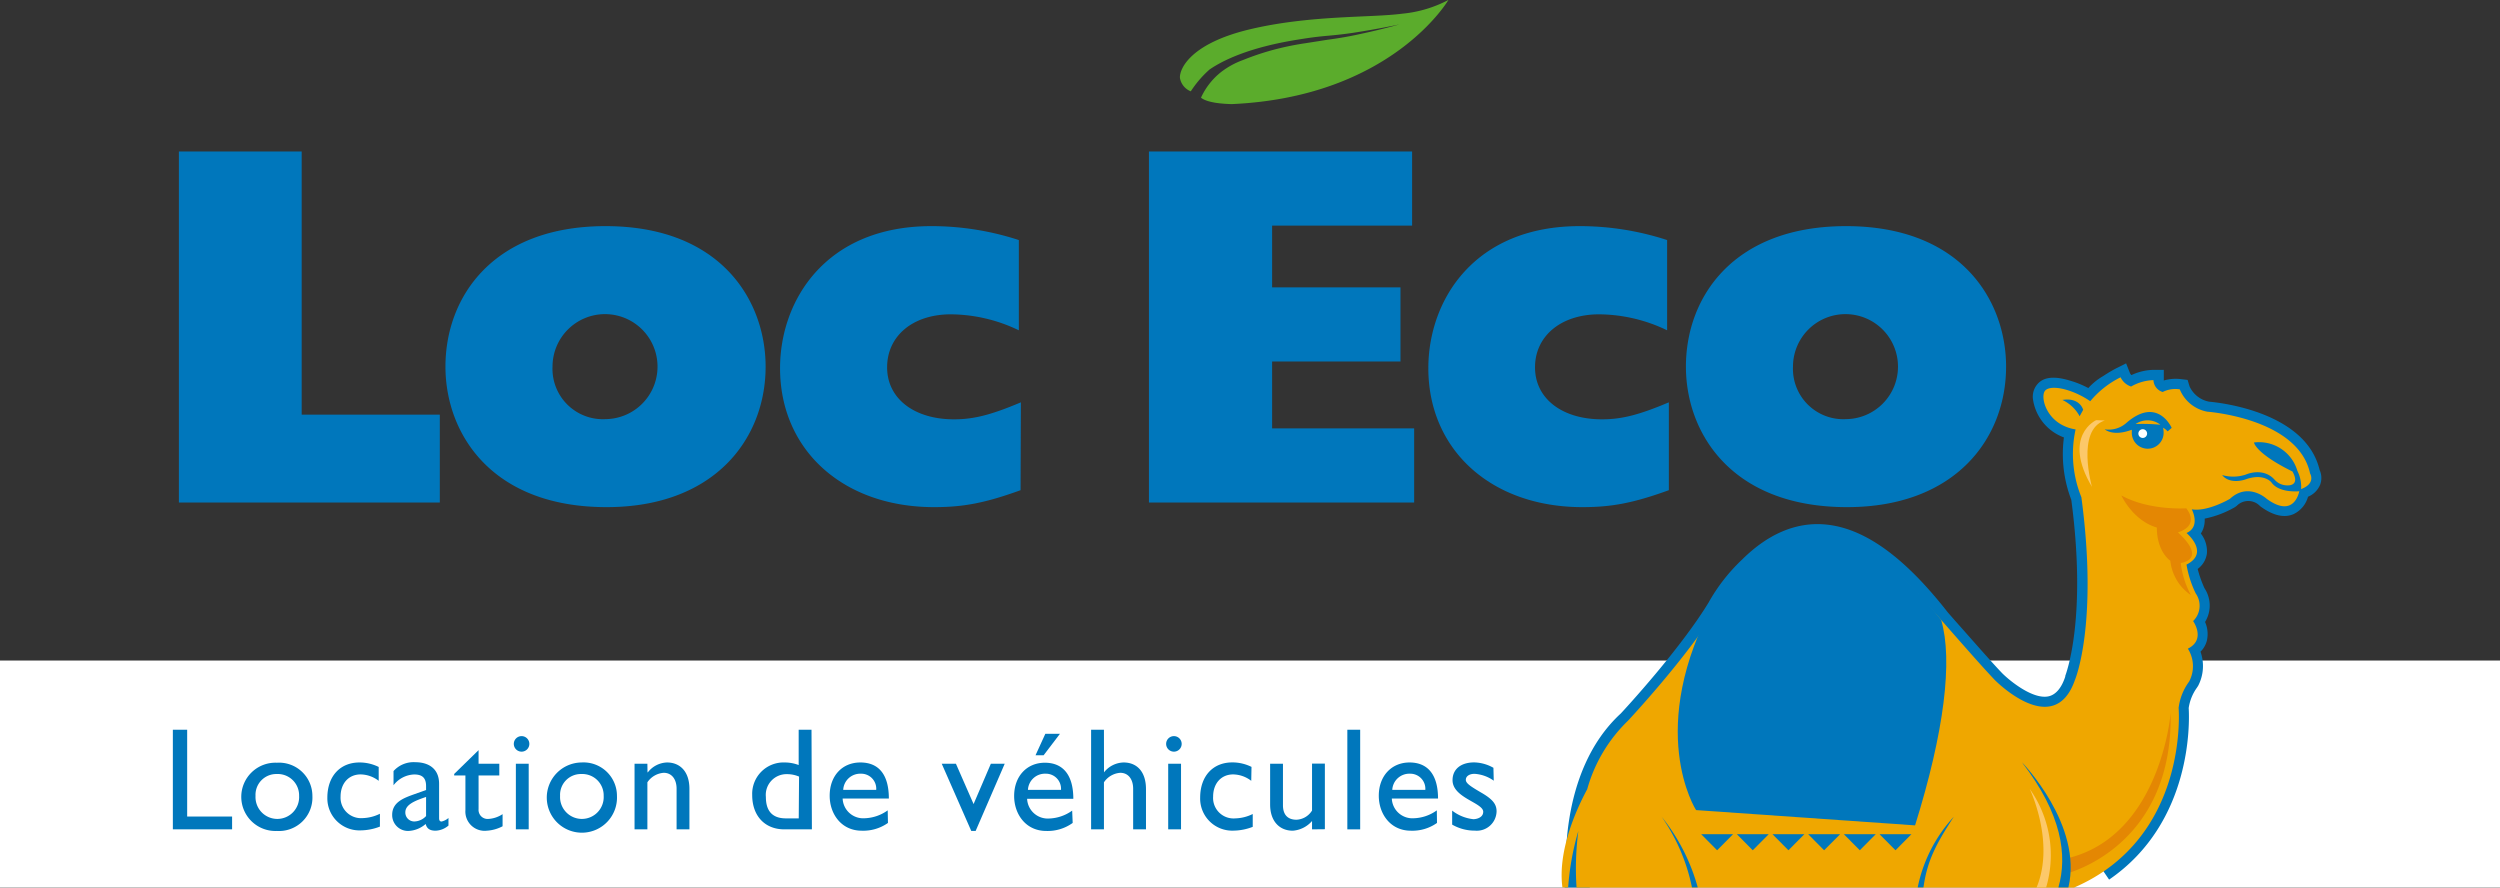 <svg id="Calque_1" data-name="Calque 1" xmlns="http://www.w3.org/2000/svg" viewBox="0 0 389.49 138.27"><rect x="0" y="0" width="389.49" height="138.27" fill="#333333" stroke="none"/><defs><style>.cls-1{fill:#fff;}.cls-2{fill:#0077bc;}.cls-3{fill:#5bac2c;}.cls-4{fill:#efa700;}.cls-5{fill:#fcc86a;}.cls-6{fill:#e48703;}</style></defs><rect class="cls-1" y="102.91" width="389.49" height="35.35"/><path class="cls-2" d="M29.16,140.75h7v2H26.93V127.23h2.23Z" transform="translate(0 -13.54)"/><path class="cls-2" d="M48.67,137.54A5.21,5.21,0,0,1,43.14,143a5.32,5.32,0,1,1,0-10.63A5.19,5.19,0,0,1,48.67,137.54Zm-8.86,0a3.4,3.4,0,1,0,6.79,0,3.33,3.33,0,0,0-3.49-3.41A3.24,3.24,0,0,0,39.81,137.54Z" transform="translate(0 -13.54)"/><path class="cls-2" d="M59,135.19a4.74,4.74,0,0,0-2.82-1c-1.85,0-3.12,1.39-3.12,3.46A3.19,3.19,0,0,0,56.48,141a6.47,6.47,0,0,0,2.71-.68v2a8.52,8.52,0,0,1-3,.59A5,5,0,0,1,51,137.83c0-3.37,2-5.5,5-5.5a6.69,6.69,0,0,1,3,.7Z" transform="translate(0 -13.54)"/><path class="cls-2" d="M69.87,142.16a3.29,3.29,0,0,1-2,.8c-.89,0-1.37-.32-1.55-1.05A4.38,4.38,0,0,1,63.61,143a2.47,2.47,0,0,1-2.51-2.51c0-2,1.85-2.64,3.49-3.23l1.79-.64V136c0-1.28-.61-1.8-1.84-1.8a4.22,4.22,0,0,0-3.23,1.68v-2.21a4.18,4.18,0,0,1,3.39-1.38c2.07,0,3.71,1,3.71,3.36V141c0,.39.14.53.39.53a2.51,2.51,0,0,0,1.07-.55Zm-3.49-4.46c-1.73.59-3.23,1.18-3.23,2.39a1.39,1.39,0,0,0,1.46,1.43,2.59,2.59,0,0,0,1.77-.84Z" transform="translate(0 -13.54)"/><path class="cls-2" d="M74.56,132.53h3.23v1.82H74.56v5.24A1.41,1.41,0,0,0,76,141.13a4.45,4.45,0,0,0,2.3-.75v1.89a6.07,6.07,0,0,1-2.46.69,3,3,0,0,1-3.33-3.21v-5.4H70.76v-.23l3.8-3.71Z" transform="translate(0 -13.54)"/><path class="cls-2" d="M81.37,130.64a1.21,1.21,0,1,1,0-2.41,1.21,1.21,0,0,1,0,2.41Zm1,12.11h-2V132.53h2Z" transform="translate(0 -13.54)"/><path class="cls-2" d="M96.12,137.54a5.47,5.47,0,1,1-5.53-5.21A5.21,5.21,0,0,1,96.12,137.54Zm-8.86,0a3.4,3.4,0,1,0,6.79,0,3.33,3.33,0,0,0-3.48-3.41A3.24,3.24,0,0,0,87.26,137.54Z" transform="translate(0 -13.54)"/><path class="cls-2" d="M100.88,133.87h.05a3.93,3.93,0,0,1,3-1.54c1.93,0,3.48,1.32,3.48,4.12v6.3h-2v-6.33c0-1.5-.77-2.48-2-2.48a3.35,3.35,0,0,0-2.55,1.48v7.33h-2V132.53h2Z" transform="translate(0 -13.54)"/><path class="cls-2" d="M126.49,142.75h-4.3c-3,0-5-2.07-5-5.35a4.89,4.89,0,0,1,5.1-5.07,6.11,6.11,0,0,1,2.14.4v-5.5h2Zm-2-8.22a4.76,4.76,0,0,0-1.89-.38,3.23,3.23,0,0,0-3.28,3.55c0,1.91.77,3.34,3.12,3.34h2Z" transform="translate(0 -13.54)"/><path class="cls-2" d="M138.34,141.75a6.67,6.67,0,0,1-4.08,1.21c-3.19,0-5-2.62-5-5.45,0-3.09,1.95-5.18,4.78-5.18s4.44,1.84,4.44,5.62h-7.2a3.21,3.21,0,0,0,3.44,3.07,6.49,6.49,0,0,0,3.58-1.23Zm-1.83-5.15a2.34,2.34,0,0,0-2.39-2.52,2.65,2.65,0,0,0-2.75,2.52Z" transform="translate(0 -13.54)"/><path class="cls-2" d="M146.72,132.53h2.21l2.75,6.28,2.69-6.28h2.16L152,143h-.68Z" transform="translate(0 -13.54)"/><path class="cls-2" d="M167.12,141.75A6.67,6.67,0,0,1,163,143c-3.19,0-5-2.62-5-5.45,0-3.09,2-5.18,4.78-5.18s4.44,1.84,4.44,5.62h-7.2a3.22,3.22,0,0,0,3.44,3.07,6.49,6.49,0,0,0,3.58-1.23Zm-1.82-5.15a2.35,2.35,0,0,0-2.39-2.52,2.65,2.65,0,0,0-2.76,2.52Zm-.16-8.74-2.55,3.35h-1.26l1.53-3.35Z" transform="translate(0 -13.54)"/><path class="cls-2" d="M172,133.87h0a4,4,0,0,1,3.06-1.54c2,0,3.48,1.36,3.48,4.16v6.26h-2v-6.33c0-1.5-.77-2.48-2-2.48a3.34,3.34,0,0,0-2.55,1.48v7.33h-2V127.23h2Z" transform="translate(0 -13.54)"/><path class="cls-2" d="M183,130.64a1.21,1.21,0,1,1,0-2.41,1.21,1.21,0,0,1,0,2.41Zm1,12.11h-2V132.53h2Z" transform="translate(0 -13.54)"/><path class="cls-2" d="M194.94,135.19a4.74,4.74,0,0,0-2.82-1c-1.85,0-3.12,1.39-3.12,3.46a3.19,3.19,0,0,0,3.46,3.39,6.47,6.47,0,0,0,2.71-.68v2a8.52,8.52,0,0,1-3,.59,5,5,0,0,1-5.19-5.13c0-3.37,2-5.5,5-5.5a6.69,6.69,0,0,1,3,.7Z" transform="translate(0 -13.54)"/><path class="cls-2" d="M204.41,142.75v-1.3a4.4,4.4,0,0,1-3,1.51c-2.07,0-3.53-1.48-3.53-4.08v-6.35h2V139c0,1.43.71,2.25,2.1,2.25a3,3,0,0,0,2.43-1.43v-7.31h2v10.22Z" transform="translate(0 -13.54)"/><path class="cls-2" d="M211.91,142.75h-2V127.23h2Z" transform="translate(0 -13.54)"/><path class="cls-2" d="M223.88,141.75a6.64,6.64,0,0,1-4.07,1.21c-3.19,0-5-2.62-5-5.45,0-3.09,2-5.18,4.79-5.18s4.44,1.84,4.44,5.62h-7.2a3.21,3.21,0,0,0,3.44,3.07,6.44,6.44,0,0,0,3.57-1.23Zm-1.82-5.15a2.35,2.35,0,0,0-2.39-2.52,2.66,2.66,0,0,0-2.76,2.52Z" transform="translate(0 -13.54)"/><path class="cls-2" d="M232.72,135.17a5.75,5.75,0,0,0-3-1.07c-.82,0-1.35.39-1.35.93s.69,1,2.49,2.05,2.3,1.83,2.3,2.87a3.08,3.08,0,0,1-3.37,3,7,7,0,0,1-3.55-.94v-2.18a6.5,6.5,0,0,0,3.34,1.34c.82-.05,1.5-.43,1.5-1.16,0-1.41-4.78-2.16-4.78-4.92,0-1.73,1.32-2.77,3.37-2.77a6.34,6.34,0,0,1,3,.84Z" transform="translate(0 -13.54)"/><path class="cls-2" d="M27.87,37.14H47v41H68.52V91.83H27.87Z" transform="translate(0 -13.54)"/><path class="cls-2" d="M94.34,48.77c18,0,24.94,11.63,24.94,21.89,0,11.23-7.94,21.89-24.78,21.89-18,0-25.1-11.54-25.1-21.89C69.4,59.76,76.86,48.77,94.34,48.77Zm0,30.07a8.18,8.18,0,1,0-8.26-8.18A7.85,7.85,0,0,0,94.34,78.84Z" transform="translate(0 -13.54)"/><path class="cls-2" d="M159,89.91c-5.53,2-8.9,2.64-13.47,2.64-14.19,0-24-8.9-24-21.65,0-10.58,7.13-22.13,23.57-22.13a43.85,43.85,0,0,1,13.63,2.17V65a24.75,24.75,0,0,0-10.58-2.49c-5.94,0-9.94,3.37-9.94,8.26s4.24,8.1,10.42,8.1c3.13,0,5.85-.72,10.42-2.65Z" transform="translate(0 -13.54)"/><path class="cls-2" d="M179,37.14h41V48.69H198.19v9.62h20V69.86h-20V80.28h22.13V91.83H179Z" transform="translate(0 -13.54)"/><path class="cls-2" d="M260,89.91c-5.53,2-8.9,2.64-13.47,2.64-14.19,0-24-8.9-24-21.65,0-10.58,7.13-22.13,23.57-22.13a43.85,43.85,0,0,1,13.63,2.17V65a24.75,24.75,0,0,0-10.58-2.49c-5.94,0-10,3.37-10,8.26s4.25,8.1,10.43,8.1c3.13,0,5.85-.72,10.42-2.65Z" transform="translate(0 -13.54)"/><path class="cls-2" d="M287.6,48.77c18,0,24.94,11.63,24.94,21.89,0,11.23-7.94,21.89-24.78,21.89-18,0-25.1-11.54-25.1-21.89C262.66,59.76,270.12,48.77,287.6,48.77Zm0,30.07a8.18,8.18,0,1,0-8.26-8.18A7.85,7.85,0,0,0,287.6,78.84Z" transform="translate(0 -13.54)"/><path class="cls-3" d="M191.88,29.76c-2.82-.08-4.16-.51-4.77-1a10.79,10.79,0,0,1,3.06-3.94,12.61,12.61,0,0,1,3.49-1.93,41.9,41.9,0,0,1,4.19-1.44,44.41,44.41,0,0,1,5.55-1.18l3.51-.55c1.52-.2,3.38-.51,5-.88,3.32-.7,6.13-1.5,6.13-1.5s-2.93.63-6.28,1.16c-1.69.29-3.39.48-5,.62s-2.88.33-3.61.44c-1.38.24-9.55,1.28-14.71,4.81a16.58,16.58,0,0,0-2.92,3.4,2.73,2.73,0,0,1-1.69-2.09c-.09-1.34,1.53-5.35,10.92-7.58s18.9-1.78,23.74-2.43a19.24,19.24,0,0,0,7.17-2.14S216.84,28.66,191.88,29.76Z" transform="translate(0 -13.54)"/><path class="cls-2" d="M244.07,151c-.07-.7-1.6-17.06,8.44-26.3.66-.7,9.24-10,13.67-17.27a28,28,0,0,1,5.23-6.71c3.94-3.91,8.19-5.77,12.58-5.5,6.19.39,12.57,4.89,19.49,13.75l1.14,1.3c2.67,3,5.44,6.19,7.27,8.11,1.09,1.11,4.79,4.2,7.29,3.64,1.09-.25,2-1.28,2.58-3.07l0-.1c0-.08,3.45-8.51.94-27.44a19.93,19.93,0,0,1-1.15-9.72,7.48,7.48,0,0,1-4.84-6.08A3,3,0,0,1,317.83,73c1.32-1,3.3-.59,4.87-.1A14.24,14.24,0,0,1,325.35,74a9.53,9.53,0,0,1,2.35-1.89h0a21.64,21.64,0,0,1,2-1.19l1.54-.77.63,1.59h0a1.58,1.58,0,0,0,.2.24,8.43,8.43,0,0,1,3.47-.82h1.57v1.57a.22.22,0,0,0,0,.09,6.66,6.66,0,0,1,2.71-.21l1,.12.3,1a4.22,4.22,0,0,0,3.05,2.39c1.61.14,15.08,1.57,17.22,10.65a3,3,0,0,1,.09,2.26,3.46,3.46,0,0,1-1.9,1.9,4.23,4.23,0,0,1-2.26,2.71c-1.45.63-3.17.23-5.11-1.17l-.14-.12a2.52,2.52,0,0,0-3.6,0l-.27.2a15.65,15.65,0,0,1-4.72,1.79,4.05,4.05,0,0,1-.19,1.48,3.63,3.63,0,0,1-.41.84,4.49,4.49,0,0,1,.95,3.08,3.58,3.58,0,0,1-1.44,2.44,17.81,17.81,0,0,0,1.06,3,4.89,4.89,0,0,1,.09,5.26,4.62,4.62,0,0,1,.29,2.87,3.68,3.68,0,0,1-1,1.76,6.68,6.68,0,0,1-.37,5.32l-.21.32h0a7.21,7.21,0,0,0-1.26,3.14c.13,2.06.61,17.82-12.4,26.73l-1.77-2.6c12.16-8.32,11-23.92,11-24.07l0-.19,0-.18a10.64,10.64,0,0,1,1.85-4.69,3.53,3.53,0,0,0-.13-3.36L338.5,114l1.66-.83c.36-.18.58-.39.63-.6a2.1,2.1,0,0,0-.4-1.39l-.74-1.08.92-.94a1.71,1.71,0,0,0,.25-2.27l-.16-.26a17.89,17.89,0,0,1-1.57-5l-.12-1.09,1-.49c.54-.27.75-.52.77-.65,0-.42-.61-1.27-1.07-1.65l-1.92-1.6,2.27-1c.27-.12.31-.23.32-.27a2.07,2.07,0,0,0-.23-1.24l-1.52-2.82,3.16.53c1.32.21,3.55-.7,4.75-1.37a5.64,5.64,0,0,1,7.66,0c1,.75,1.7.89,1.95.79s.56-.79.62-1.21l.15-1,.95-.31a2.24,2.24,0,0,0,.64-.28l-.2-.23.12-.12c-1.57-7.34-14.42-8.37-14.55-8.38l-.25,0a7.54,7.54,0,0,1-4.93-3.47,2.32,2.32,0,0,0-.89.23l-.57.3-.64-.15a3.4,3.4,0,0,1-2.1-1.64,6.15,6.15,0,0,0-1.56.65l-.62.38-.71-.23a4.38,4.38,0,0,1-1.54-.9l-.55.36-.37.22-.12.09,0,0-1.56,1.34a4,4,0,0,0-.61.61l-1.07,1.54-1.32-1.33a8.74,8.74,0,0,0-2.67-1.37,5.64,5.64,0,0,0-1.88-.38,4.49,4.49,0,0,0,2.93,3.29,1.93,1.93,0,0,0,.41,0h.33l1.94.11L325,80.81a16.33,16.33,0,0,0,.73,9.56l.09.2,0,.21c2.6,19.45-.76,28.37-1.11,29.24-1,2.86-2.64,4.56-4.86,5.06-4.63,1-9.67-4-10.23-4.52-1.89-2-4.68-5.16-7.37-8.23l-1.2-1.37c-6.3-8.07-12.09-12.29-17.27-12.61-3.5-.23-6.85,1.29-10.2,4.63a24.89,24.89,0,0,0-4.65,5.94l-.05.09c-4.74,7.83-13.74,17.47-14.13,17.87l-.08.09c-8.94,8.18-7,23.77-7,24.83h-3.92Z" transform="translate(0 -13.54)"/><path class="cls-4" d="M359.9,87.3c-1.84-8.6-16-9.62-16-9.62a5.74,5.74,0,0,1-4.3-3.48,4.37,4.37,0,0,0-2.66.41,2,2,0,0,1-1.44-1.85,7.42,7.42,0,0,0-3.48,1,2.75,2.75,0,0,1-1.64-1.44,14.52,14.52,0,0,0-4.73,3.73,12.64,12.64,0,0,0-1.45-.87c-2.64-1.35-5.18-1.62-5.69-.61s.22,3.89,2.86,5.23a6.54,6.54,0,0,0,2,.64A17.86,17.86,0,0,0,324.27,91c2.66,19.87-1,28.47-1,28.47-3.28,9.42-12.5,0-12.5,0-4.29-4.51-13.72-15.77-14.33-15.77-17.82-16.79-28.88,4.51-28.88,4.51-4.71,7.78-13.92,17.61-13.92,17.61a23.66,23.66,0,0,0-6.36,10.68c-1.42,2.62-4.66,9.37-3.86,15.3h.89A41.79,41.79,0,0,1,245.9,143a45.22,45.22,0,0,0-.28,8.82h77.51c18-7.78,16.29-28,16.29-28a8.75,8.75,0,0,1,1.64-4.1,5.1,5.1,0,0,0-.2-5.12c2.87-1.43.82-4.3.82-4.3a3.33,3.33,0,0,0,.41-4.3,16.33,16.33,0,0,1-1.44-4.5c3.69-1.85,0-4.92,0-4.92,2.26-1,.82-3.69.82-3.69,2.46.42,5.94-1.63,5.94-1.63,2.87-2.67,5.74,0,5.74,0,4.5,3.27,5.12-1.44,5.12-1.44C360.93,88.94,359.9,87.3,359.9,87.3Z" transform="translate(0 -13.54)"/><path class="cls-2" d="M264.24,139.75l34.12,2.38c4.55-14.56,5.91-25.72,4.07-32-14.74-19-26.46-15.68-35.17-3.17C256.13,127.17,264.24,139.75,264.24,139.75Z" transform="translate(0 -13.54)"/><polygon class="cls-2" points="281.71 129.97 284.19 132.47 286.68 129.97 281.71 129.97"/><polygon class="cls-2" points="270.6 129.97 273.07 132.47 275.56 129.97 270.6 129.97"/><polygon class="cls-2" points="265.04 129.97 267.52 132.47 270 129.97 265.04 129.97"/><polygon class="cls-2" points="276.15 129.97 278.63 132.47 281.11 129.97 276.15 129.97"/><polygon class="cls-2" points="287.27 129.97 289.75 132.47 292.23 129.97 287.27 129.97"/><polygon class="cls-2" points="292.83 129.97 295.31 132.47 297.79 129.97 292.83 129.97"/><path class="cls-5" d="M326.57,79s-5.36,2.44-.65,10.39c0,0-2.53-8.88,2-10.34Z" transform="translate(0 -13.54)"/><path class="cls-5" d="M318.78,151.8a17.82,17.82,0,0,0-2.56-15.35s4,8.32,1.07,15.36Z" transform="translate(0 -13.54)"/><path class="cls-6" d="M322,147.28a4.48,4.48,0,0,1-.41,2.46s17-3.87,16.59-25.16C338.2,124.58,336.62,143.86,322,147.28Z" transform="translate(0 -13.54)"/><path class="cls-2" d="M258.88,140.79a29.54,29.54,0,0,1,4.72,11h.9A30.45,30.45,0,0,0,258.88,140.79Z" transform="translate(0 -13.54)"/><path class="cls-2" d="M304.39,140.79a23,23,0,0,0-5.62,11h.9C300.26,147.53,301.71,144.93,304.39,140.79Z" transform="translate(0 -13.54)"/><path class="cls-2" d="M315,132.29c6.26,8.09,7.12,14.54,5.69,19.51h1.56C324.54,142.06,315,132.29,315,132.29Z" transform="translate(0 -13.54)"/><path class="cls-6" d="M339.31,96.48s3.48-.89,1.3-3.75c0,0-5.74.4-10.11-2,0,0,1.77,3.9,5.53,5,0,0-.16,3.41,2.1,5.18a7.41,7.41,0,0,0,3.21,5.35,14,14,0,0,1-1.59-5C341.14,101,343.11,100,339.31,96.48Z" transform="translate(0 -13.54)"/><path class="cls-2" d="M357.92,86.89a6.22,6.22,0,0,0-6.76-4.41s.2,1.66,6,4.52c1.26,2.28-.73,2.16-.73,2.16a2.63,2.63,0,0,1-2.07-.9c-1.82-2-4.48-.78-4.48-.78a6.2,6.2,0,0,1-3.68.07c1.2,1.54,3.59.7,3.59.7,2.87-1.06,4.07.42,4.07.42,1.26,1.83,4.62,1.38,4.62,1.38A5.61,5.61,0,0,0,357.92,86.89Z" transform="translate(0 -13.54)"/><path class="cls-2" d="M321.31,75.85A5.91,5.91,0,0,1,324,78.39l.55-1S324.06,75.41,321.31,75.85Z" transform="translate(0 -13.54)"/><path class="cls-2" d="M338.34,80.2s-2.2-5-7.06-.77a4.14,4.14,0,0,1-3.37,1s1.24,1.18,4.22.06a3.16,3.16,0,0,0,0,.32,2.48,2.48,0,1,0,4.95,0,2.59,2.59,0,0,0-.09-.63,2.33,2.33,0,0,1,.72.57Zm-5.62-.6a3.27,3.27,0,0,1,3.86.11A30.49,30.49,0,0,0,332.72,79.6Z" transform="translate(0 -13.54)"/><path class="cls-1" d="M334.51,81.09a.68.68,0,1,1-.67-.68A.68.68,0,0,1,334.51,81.09Z" transform="translate(0 -13.54)"/></svg>